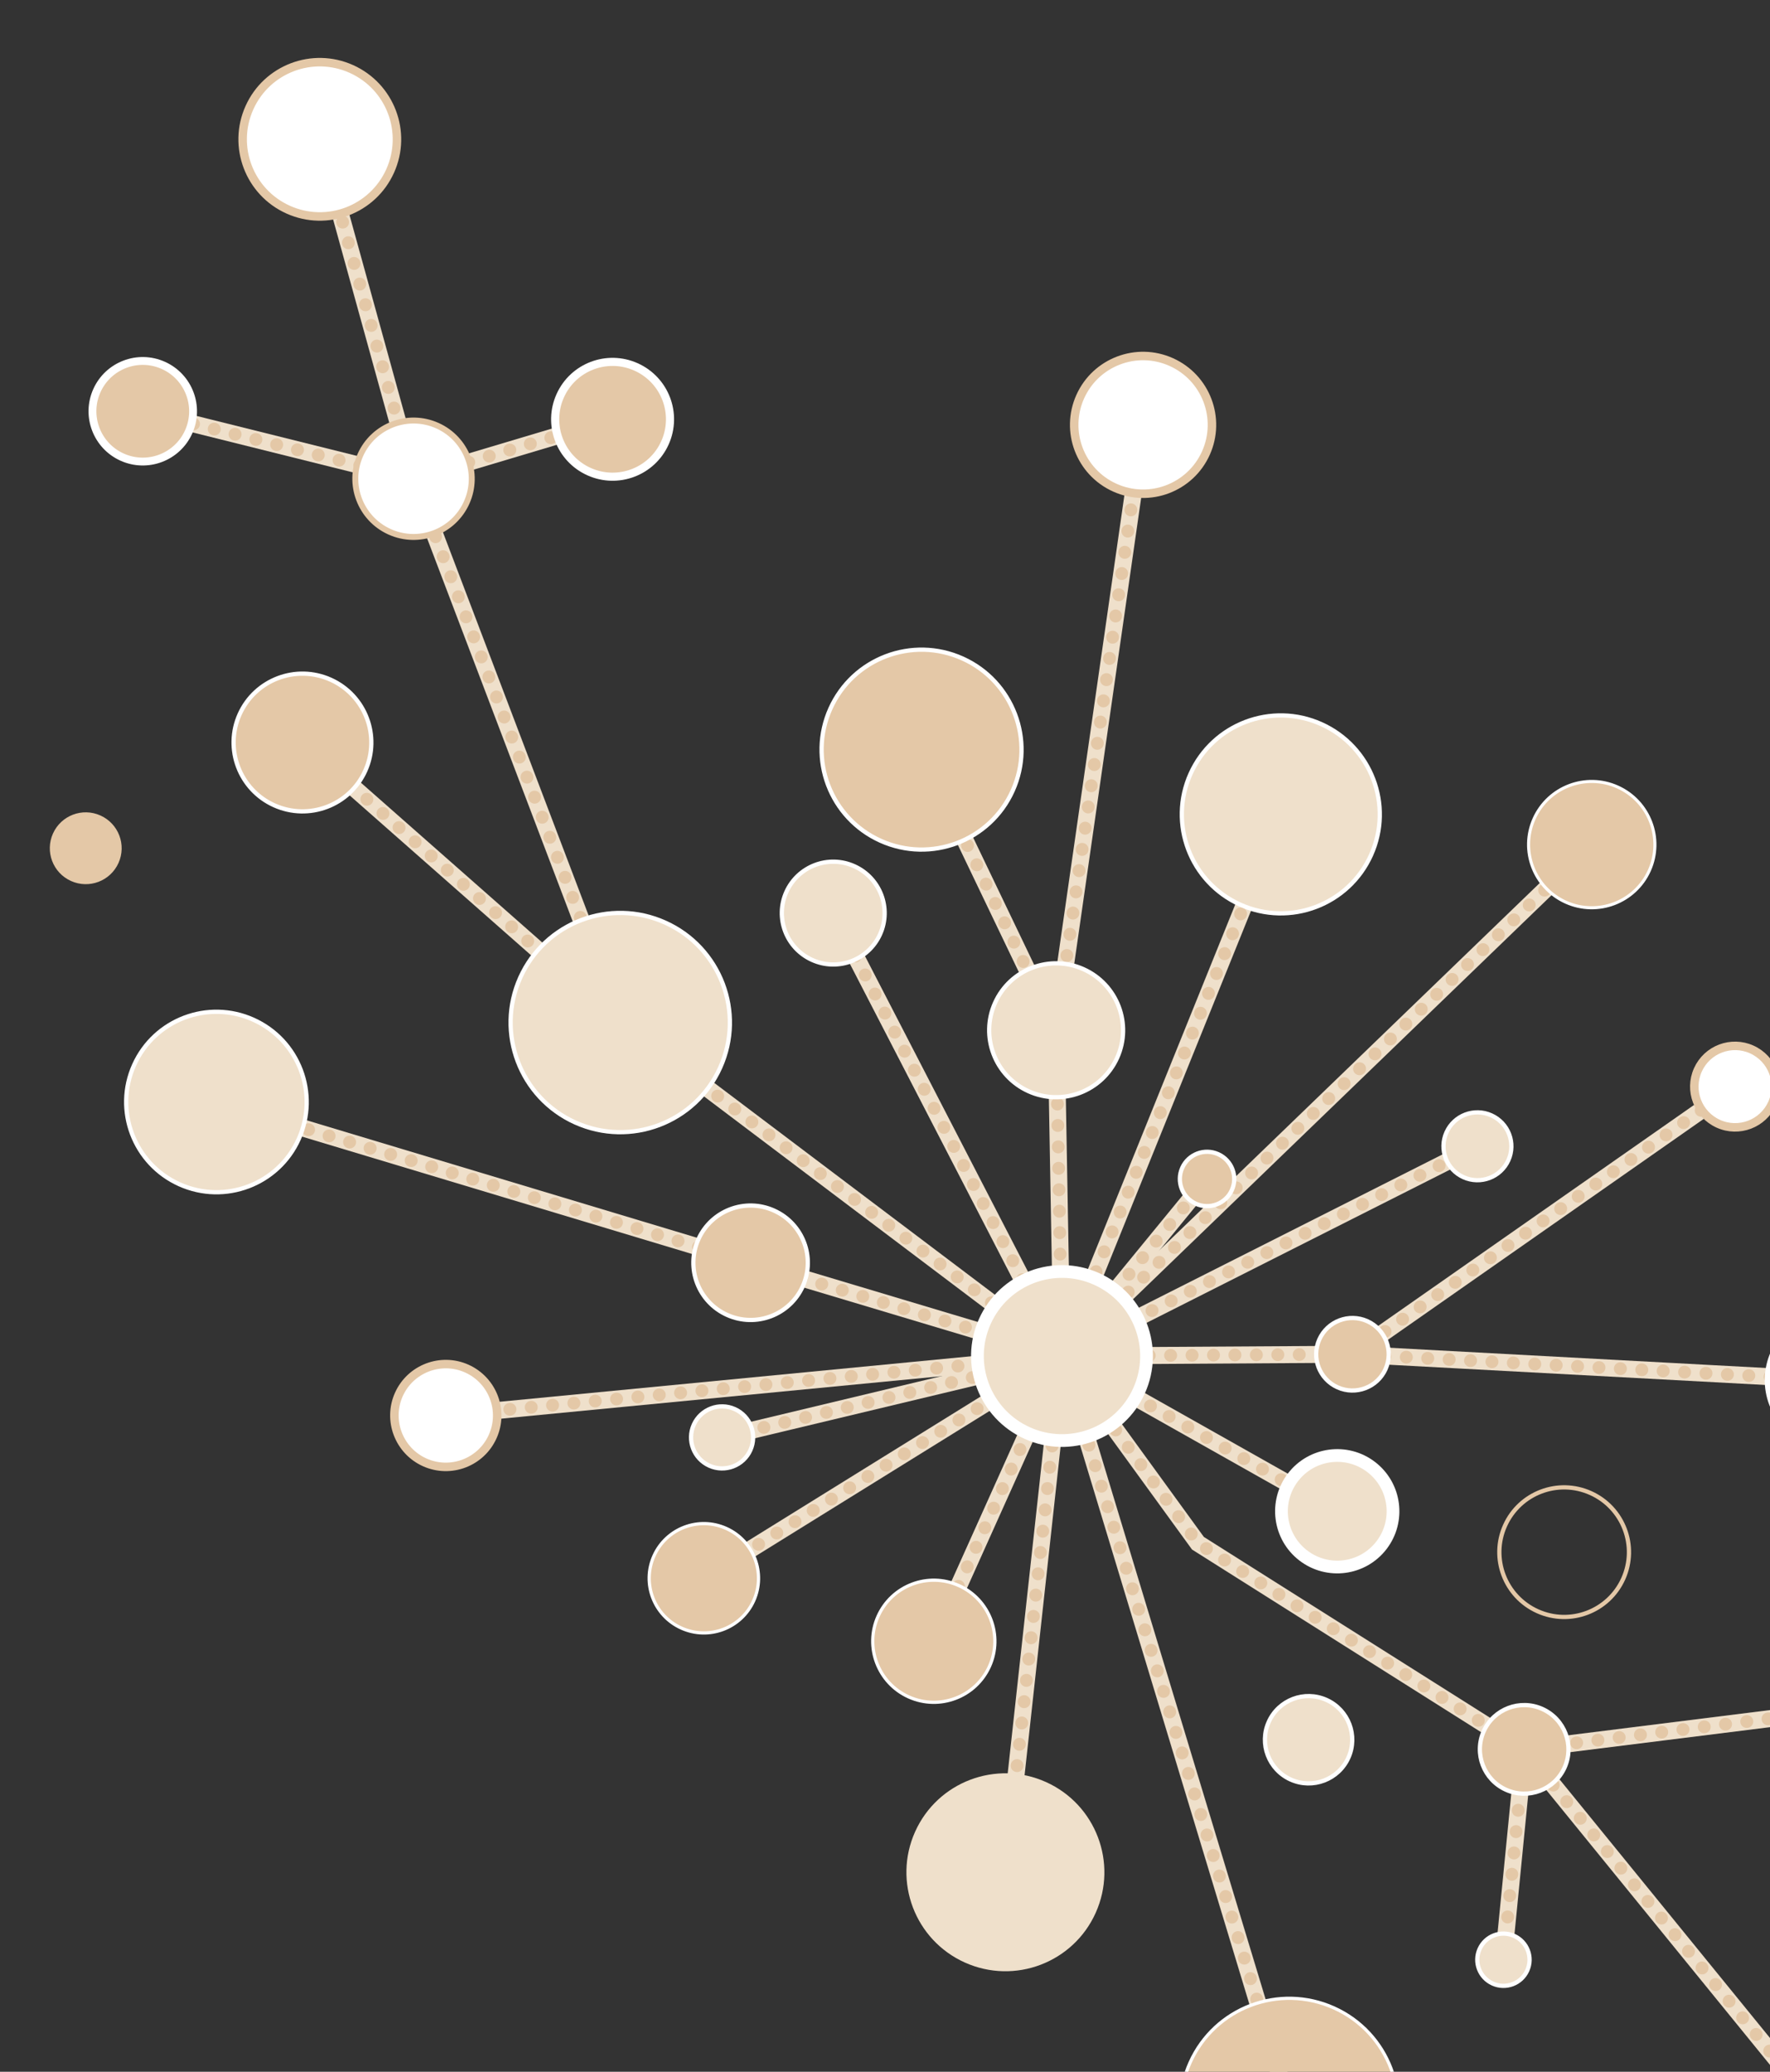 <svg width="417" height="488" viewBox="0 0 417 488" fill="none" xmlns="http://www.w3.org/2000/svg">
<rect x="0" y="0" width="417" height="488" fill="#333333" stroke="none"/>
<g clip-path="url(#clip0_465_11692)">
<g clip-path="url(#clip1_465_11692)">
<path d="M75.343 32.817L97.425 112.768L33.634 96.872" stroke="#EFE0CB" stroke-width="4" stroke-linecap="round" stroke-linejoin="round"/>
<path d="M144.321 98.765L97.424 112.768" stroke="#EFE0CB" stroke-width="4" stroke-linecap="round" stroke-linejoin="round"/>
<path d="M236.865 441.011L250.195 319.41L219.998 386.595" stroke="#EFE0CB" stroke-width="4" stroke-linecap="round" stroke-linejoin="round"/>
<path d="M165.821 371.76L250.195 319.41L303.77 496.318" stroke="#EFE0CB" stroke-width="4" stroke-linecap="round" stroke-linejoin="round"/>
<path d="M170.118 338.579L250.195 319.41L176.834 297.439L50.99 259.575" stroke="#EFE0CB" stroke-width="4" stroke-linecap="round" stroke-linejoin="round"/>
<path d="M71.26 174.896L146.126 240.861L97.425 112.768" stroke="#EFE0CB" stroke-width="4" stroke-linecap="round" stroke-linejoin="round"/>
<path d="M354.197 461.612L359.085 412.06L438.459 509.585L486.423 511.107" stroke="#EFE0CB" stroke-width="4" stroke-miterlimit="10"/>
<path d="M315.052 355.986L250.195 319.41L282.227 363.507L359.085 412.06L432.889 402.832" stroke="#EFE0CB" stroke-width="4" stroke-miterlimit="10"/>
<path d="M432.201 325.101L318.626 318.994L250.196 319.41L284.372 277.701" stroke="#EFE0CB" stroke-width="4" stroke-miterlimit="10"/>
<path d="M348.074 270.005L250.196 319.411L375.004 198.946" stroke="#EFE0CB" stroke-width="4" stroke-miterlimit="10"/>
<path d="M301.749 191.827L250.195 319.41L248.817 242.677L217.125 176.578" stroke="#EFE0CB" stroke-width="4" stroke-miterlimit="10"/>
<path d="M250.196 319.41L196.304 215.076" stroke="#EFE0CB" stroke-width="4" stroke-miterlimit="10"/>
<path d="M269.3 100.078L248.817 242.678" stroke="#EFE0CB" stroke-width="4" stroke-miterlimit="10"/>
<path d="M105.023 333.416L250.195 319.41L146.126 240.861" stroke="#EFE0CB" stroke-width="4" stroke-miterlimit="10"/>
<path d="M552.055 306.33L408.768 255.951L318.625 318.994" stroke="#EFE0CB" stroke-width="4" stroke-miterlimit="10"/>
<path d="M75.343 32.817L97.425 112.768L33.634 96.872" stroke="#E4C8A7" stroke-width="3" stroke-linecap="round" stroke-linejoin="round" stroke-dasharray="0.05 5"/>
<path d="M144.321 98.765L97.424 112.768" stroke="#E4C8A7" stroke-width="3" stroke-linecap="round" stroke-linejoin="round" stroke-dasharray="0.05 5"/>
<path d="M236.865 441.011L250.195 319.41L219.998 386.595" stroke="#E4C8A7" stroke-width="3" stroke-linecap="round" stroke-linejoin="round" stroke-dasharray="0.05 5"/>
<path d="M165.821 371.76L250.195 319.41L303.77 496.318" stroke="#E4C8A7" stroke-width="3" stroke-linecap="round" stroke-linejoin="round" stroke-dasharray="0.05 5"/>
<path d="M170.118 338.579L250.195 319.41L176.834 297.439L50.99 259.575" stroke="#E4C8A7" stroke-width="3" stroke-linecap="round" stroke-linejoin="round" stroke-dasharray="0.05 5"/>
<path d="M71.26 174.896L146.126 240.861L97.425 112.768" stroke="#E4C8A7" stroke-width="3" stroke-linecap="round" stroke-linejoin="round" stroke-dasharray="0.05 5"/>
<path d="M354.197 461.612L359.085 412.06L438.459 509.585L486.423 511.107" stroke="#E4C8A7" stroke-width="3" stroke-linecap="round" stroke-linejoin="round" stroke-dasharray="0.05 5"/>
<path d="M315.052 355.986L250.195 319.41L282.227 363.507L359.085 412.06L432.889 402.832" stroke="#E4C8A7" stroke-width="3" stroke-linecap="round" stroke-linejoin="round" stroke-dasharray="0.05 5"/>
<path d="M432.201 325.101L318.626 318.994L250.196 319.41L284.372 277.701" stroke="#E4C8A7" stroke-width="3" stroke-linecap="round" stroke-linejoin="round" stroke-dasharray="0.05 5"/>
<path d="M348.074 270.005L250.196 319.411L375.004 198.946" stroke="#E4C8A7" stroke-width="3" stroke-linecap="round" stroke-linejoin="round" stroke-dasharray="0.05 5"/>
<path d="M301.749 191.827L250.195 319.41L248.817 242.677L217.125 176.578" stroke="#E4C8A7" stroke-width="3" stroke-linecap="round" stroke-linejoin="round" stroke-dasharray="0.05 5"/>
<path d="M250.196 319.41L196.304 215.076" stroke="#E4C8A7" stroke-width="3" stroke-linecap="round" stroke-linejoin="round" stroke-dasharray="0.05 5"/>
<path d="M269.3 100.078L248.817 242.678" stroke="#E4C8A7" stroke-width="3" stroke-linecap="round" stroke-linejoin="round" stroke-dasharray="0.05 5"/>
<path d="M105.023 333.416L250.195 319.41L146.126 240.861" stroke="#E4C8A7" stroke-width="3" stroke-linecap="round" stroke-linejoin="round" stroke-dasharray="0.05 5"/>
<path d="M552.055 306.33L408.768 255.951L318.625 318.994" stroke="#E4C8A7" stroke-width="3" stroke-linecap="round" stroke-linejoin="round" stroke-dasharray="0.05 5"/>
<path d="M233.123 392.494C229.869 399.734 221.347 402.968 214.103 399.713C206.859 396.457 203.621 387.937 206.875 380.697C210.129 373.457 218.651 370.223 225.894 373.479C233.138 376.735 236.377 385.254 233.123 392.494Z" fill="#E4C8A7" stroke="white" stroke-width="0.76" stroke-linecap="round" stroke-linejoin="round"/>
<path d="M227.311 462.269C239.057 467.548 252.857 462.311 258.134 450.571C263.41 438.831 258.166 425.034 246.42 419.755C234.674 414.475 220.874 419.712 215.597 431.453C210.32 443.193 215.565 456.99 227.311 462.269Z" fill="#EFE0CB"/>
<path d="M160.545 383.501C167.033 386.417 174.655 383.525 177.569 377.04C180.484 370.555 177.587 362.935 171.099 360.018C164.611 357.102 156.989 359.995 154.074 366.48C151.16 372.964 154.056 380.585 160.545 383.501Z" fill="#E4C8A7" stroke="white" stroke-width="0.76" stroke-linecap="round" stroke-linejoin="round"/>
<path d="M167.122 345.245C170.805 346.9 175.132 345.258 176.786 341.577C178.441 337.896 176.796 333.57 173.114 331.915C169.431 330.26 165.104 331.902 163.45 335.583C161.795 339.264 163.44 343.589 167.122 345.245Z" fill="#EFE0CB" stroke="white" stroke-miterlimit="10"/>
<path d="M189.132 302.968C186.08 309.758 178.103 312.785 171.309 309.732C164.516 306.679 161.484 298.703 164.536 291.913C167.588 285.123 175.565 282.095 182.359 285.149C189.152 288.202 192.184 296.178 189.132 302.968Z" fill="#E4C8A7" stroke="white" stroke-linecap="round" stroke-linejoin="round"/>
<path d="M169.684 251.45C163.839 264.454 148.555 270.255 135.544 264.407C122.532 258.559 116.724 243.277 122.569 230.273C128.414 217.269 143.698 211.468 156.709 217.316C169.72 223.164 175.529 238.445 169.684 251.45Z" fill="#EFE0CB" stroke="white" stroke-miterlimit="10"/>
<path d="M42.279 278.957C52.989 283.771 65.571 278.996 70.382 268.292C75.193 257.588 70.411 245.008 59.701 240.194C48.992 235.381 36.409 240.156 31.598 250.86C26.787 261.564 31.569 274.144 42.279 278.957Z" fill="#EFE0CB" stroke="white" stroke-miterlimit="10"/>
<path d="M116.07 338.381C113.327 344.483 106.153 347.195 100.06 344.457C93.968 341.718 91.239 334.54 93.976 328.45C96.713 322.361 103.893 319.636 109.986 322.374C116.078 325.113 118.813 332.279 116.07 338.381Z" fill="white" stroke="#E4C8A7" stroke-width="2" stroke-linecap="round" stroke-linejoin="round"/>
<path d="M304.082 419.173C309.264 421.502 315.352 419.191 317.68 414.012C320.008 408.833 317.694 402.746 312.512 400.417C307.33 398.087 301.242 400.398 298.914 405.577C296.586 410.757 298.9 416.844 304.082 419.173Z" fill="#EFE0CB" stroke="white" stroke-miterlimit="10"/>
<path d="M327.128 506.817C321.328 519.721 306.17 525.474 293.259 519.671C280.348 513.868 274.587 498.713 280.387 485.809C286.187 472.905 301.345 467.152 314.256 472.955C327.167 478.758 332.928 493.913 327.128 506.817Z" fill="#E4C8A7" stroke="white" stroke-width="0.76" stroke-linecap="round" stroke-linejoin="round"/>
<path d="M368.606 416.34C366.246 421.592 360.063 423.938 354.809 421.576C349.554 419.215 347.204 413.033 349.565 407.781C351.925 402.53 358.108 400.183 363.362 402.545C368.617 404.907 370.967 411.088 368.606 416.34Z" fill="#E4C8A7" stroke="white" stroke-linecap="round" stroke-linejoin="round"/>
<path d="M325.473 363.971C329.888 358.216 328.798 349.971 323.039 345.555C317.279 341.14 309.032 342.226 304.617 347.982C300.203 353.738 301.293 361.983 307.052 366.398C312.811 370.813 321.059 369.727 325.473 363.971Z" fill="#EFE0CB" stroke="white" stroke-width="3" stroke-miterlimit="10"/>
<path d="M382.428 371.87C378.971 379.56 369.942 382.987 362.248 379.529C354.554 376.07 351.122 367.043 354.579 359.353C358.035 351.663 367.064 348.236 374.759 351.694C382.453 355.152 385.884 364.18 382.428 371.87Z" stroke="#E4C8A7" stroke-linecap="round" stroke-linejoin="round"/>
<path d="M359.815 464.138C358.421 467.239 354.777 468.622 351.674 467.227C348.571 465.833 347.186 462.189 348.58 459.088C349.974 455.987 353.618 454.604 356.721 455.998C359.824 457.393 361.209 461.037 359.815 464.138Z" fill="#EFE0CB" stroke="white" stroke-miterlimit="10"/>
<path d="M428.056 413.585C433.999 416.256 440.98 413.607 443.649 407.668C446.318 401.729 443.665 394.749 437.723 392.078C431.781 389.407 424.8 392.057 422.131 397.996C419.461 403.935 422.114 410.915 428.056 413.585Z" fill="#EFE0CB" stroke="white" stroke-miterlimit="10"/>
<path d="M404.834 264.705C409.67 266.879 415.353 264.722 417.525 259.888C419.698 255.054 417.539 249.373 412.702 247.199C407.865 245.025 402.183 247.182 400.01 252.016C397.837 256.85 399.997 262.531 404.834 264.705Z" fill="white" stroke="#E4C8A7" stroke-width="2" stroke-linecap="round" stroke-linejoin="round"/>
<path d="M326.42 322.498C324.487 326.799 319.428 328.719 315.124 326.785C310.821 324.85 308.898 319.793 310.832 315.491C312.765 311.19 317.823 309.27 322.127 311.204C326.431 313.139 328.353 318.196 326.42 322.498Z" fill="#E4C8A7" stroke="white" stroke-linecap="round" stroke-linejoin="round"/>
<path d="M290.214 280.328C288.764 283.554 284.974 284.992 281.747 283.541C278.519 282.091 277.079 278.302 278.529 275.076C279.979 271.85 283.768 270.412 286.996 271.862C290.224 273.313 291.664 277.102 290.214 280.328Z" fill="#E4C8A7" stroke="white" stroke-linecap="round" stroke-linejoin="round"/>
<path d="M446.539 331.546C442.981 339.461 433.68 342.991 425.761 339.432C417.841 335.872 414.306 326.573 417.864 318.658C421.422 310.743 430.723 307.213 438.642 310.772C446.561 314.332 450.096 323.631 446.539 331.546Z" fill="#E4C8A7" stroke="white" stroke-width="1.44" stroke-linecap="round" stroke-linejoin="round"/>
<path d="M344.797 277.295C348.826 279.105 353.558 277.309 355.368 273.283C357.177 269.257 355.379 264.525 351.35 262.715C347.322 260.904 342.59 262.7 340.78 266.726C338.97 270.753 340.769 275.484 344.797 277.295Z" fill="#EFE0CB" stroke="white" stroke-miterlimit="10"/>
<path d="M242.355 257.058C250.301 260.63 259.636 257.087 263.205 249.145C266.775 241.203 263.227 231.87 255.281 228.299C247.335 224.727 238 228.27 234.43 236.212C230.861 244.154 234.409 253.487 242.355 257.058Z" fill="#EFE0CB" stroke="white" stroke-miterlimit="10"/>
<path d="M191.342 226.118C197.443 228.86 204.61 226.14 207.351 220.042C210.092 213.944 207.368 206.778 201.267 204.036C195.166 201.293 187.998 204.014 185.257 210.112C182.516 216.209 185.24 223.376 191.342 226.118Z" fill="#EFE0CB" stroke="white" stroke-miterlimit="10"/>
<path d="M238.594 186.229C233.267 198.083 219.324 203.374 207.464 198.044C195.603 192.713 190.304 178.773 195.632 166.919C200.96 155.065 214.903 149.773 226.763 155.104C238.623 160.435 243.922 174.375 238.594 186.229Z" fill="#E4C8A7" stroke="white" stroke-linecap="round" stroke-linejoin="round"/>
<path d="M292.195 213.085C303.941 218.365 317.741 213.128 323.018 201.388C328.294 189.647 323.05 175.85 311.304 170.571C299.557 165.292 285.758 170.529 280.481 182.269C275.204 194.009 280.449 207.806 292.195 213.085Z" fill="#EFE0CB" stroke="white" stroke-miterlimit="10"/>
<path d="M109.936 118.391C106.833 125.293 98.711 128.376 91.805 125.272C84.899 122.168 81.812 114.047 84.914 107.145C88.016 100.243 96.139 97.16 103.045 100.264C109.951 103.368 113.038 111.489 109.936 118.391Z" fill="white" stroke="#E4C8A7" stroke-width="1.4" stroke-linecap="round" stroke-linejoin="round"/>
<path d="M28.778 107.677C34.748 110.36 41.762 107.698 44.444 101.731C47.125 95.765 44.46 88.752 38.49 86.069C32.52 83.386 25.507 86.048 22.825 92.015C20.143 97.981 22.808 104.993 28.778 107.677Z" fill="#E4C8A7" stroke="white" stroke-width="1.85" stroke-linecap="round" stroke-linejoin="round"/>
<path d="M156.657 104.311C153.6 111.113 145.598 114.16 138.78 111.095C131.962 108.031 128.923 100.037 131.986 93.222C135.049 86.407 143.045 83.372 149.863 86.437C156.681 89.502 159.72 97.496 156.657 104.311Z" fill="#E4C8A7" stroke="white" stroke-width="1.91" stroke-linecap="round" stroke-linejoin="round"/>
<path d="M86.06 181.549C82.385 189.727 72.781 193.361 64.611 189.689C56.442 186.017 52.79 176.41 56.46 168.245C60.13 160.079 69.739 156.432 77.909 160.104C86.078 163.776 89.73 173.384 86.06 181.549Z" fill="#E4C8A7" stroke="white" stroke-linecap="round" stroke-linejoin="round"/>
<path d="M27.918 203.273C26.002 207.537 20.997 209.436 16.731 207.519C12.465 205.601 10.563 200.598 12.48 196.334C14.396 192.07 19.4 190.171 23.666 192.089C27.933 194.006 29.834 199.009 27.918 203.273Z" fill="#E4C8A7"/>
<path d="M388.578 205.048C385.211 212.538 376.4 215.882 368.906 212.514C361.412 209.145 358.063 200.335 361.429 192.845C364.796 185.355 373.608 182.011 381.102 185.379C388.596 188.748 391.944 197.558 388.578 205.048Z" fill="#E4C8A7" stroke="white" stroke-width="0.72" stroke-linecap="round" stroke-linejoin="round"/>
<path d="M262.651 114.871C270.825 118.545 280.428 114.9 284.1 106.731C287.772 98.561 284.123 88.96 275.949 85.286C267.775 81.612 258.172 85.257 254.5 93.426C250.828 101.596 254.477 111.197 262.651 114.871Z" fill="white" stroke="#E4C8A7" stroke-width="2" stroke-linecap="round" stroke-linejoin="round"/>
<path d="M91.92 40.267C87.806 49.42 77.054 53.501 67.896 49.385C58.738 45.269 54.652 34.519 58.766 25.366C62.88 16.213 73.632 12.132 82.79 16.248C91.948 20.365 96.034 31.114 91.92 40.267Z" fill="white" stroke="#E4C8A7" stroke-width="2" stroke-linecap="round" stroke-linejoin="round"/>
<path d="M268.361 327.576C263.854 337.604 252.069 342.077 242.035 337.567C232.001 333.057 227.523 321.274 232.03 311.246C236.537 301.218 248.322 296.745 258.356 301.255C268.39 305.764 272.869 317.547 268.361 327.576Z" fill="#EFE0CB" stroke="white" stroke-width="3" stroke-miterlimit="10"/>
</g>
</g>
<defs>
<clipPath id="clip0_465_11692">
<rect width="417" height="488" fill="white"/>
</clipPath>
<clipPath id="clip1_465_11692">
<rect width="603" height="391" fill="white" transform="translate(67.293 -10) rotate(24.202)"/>
</clipPath>
</defs>
</svg>
